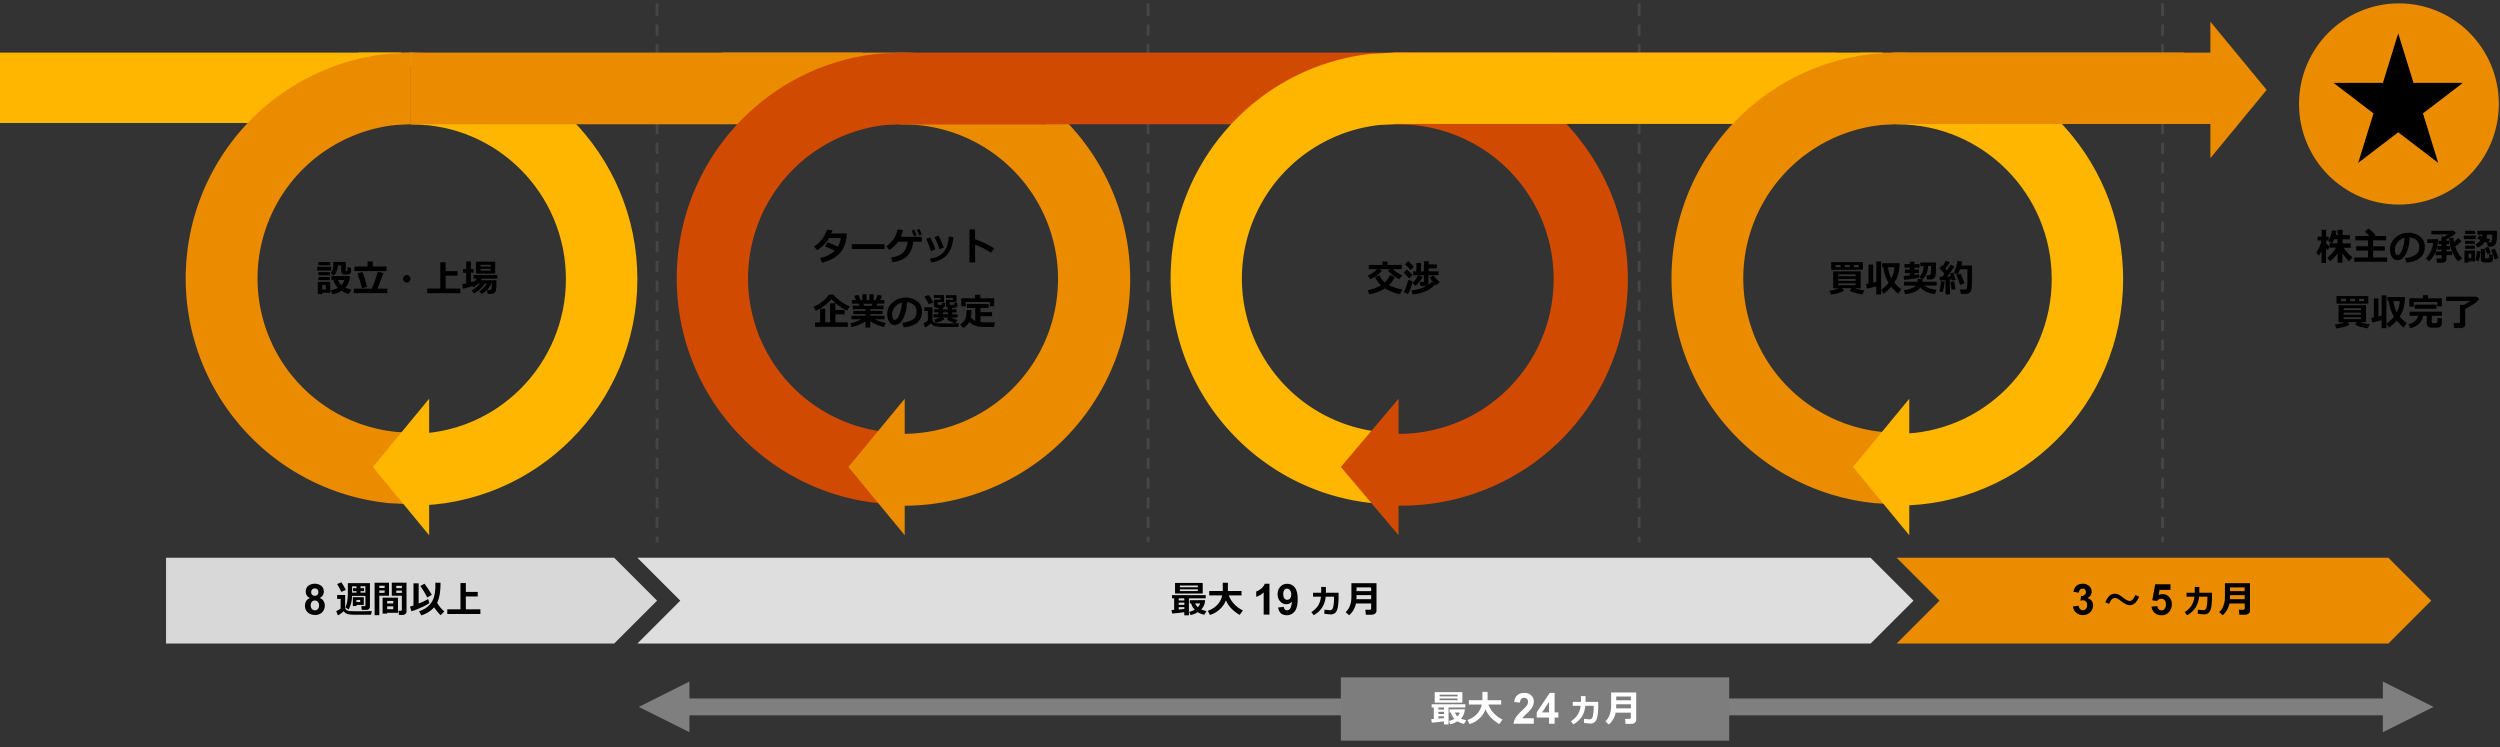 <svg id="下地" xmlns="http://www.w3.org/2000/svg" viewBox="0 0 1340 400.62"><rect x="0" y="0" width="1340" height="400.62" fill="#333333" stroke="none"/><defs><style>.cls-1,.cls-5{fill:#ffb600;}.cls-2{fill:#dedede;}.cls-10,.cls-2,.cls-3,.cls-5,.cls-6,.cls-7,.cls-8{fill-rule:evenodd;}.cls-3{fill:#d8d8d8;}.cls-4{fill:#464646;}.cls-6,.cls-9{fill:#eb8c00;}.cls-7{fill:#d04a02;}.cls-8{fill:#ea4c40;}.cls-11{fill:none;stroke:#000;stroke-linecap:square;stroke-miterlimit:8;stroke-width:0.75px;}.cls-12{fill:#7f7f7f;}.cls-13{fill:#7d7d7d;}.cls-14{fill:#fff;}</style></defs><rect class="cls-1" x="192.12" y="28.21" width="29.11" height="7.36"/><polygon class="cls-2" points="341.63 298.95 1002.63 298.95 1025.64 321.95 1002.63 344.95 341.63 344.95 364.63 321.95 341.63 298.95"/><polygon class="cls-3" points="88.99 298.95 329.18 298.95 352.19 321.95 329.18 344.95 88.99 344.95 88.99 298.95"/><path class="cls-4" d="M352.94,287.63v3h-1.51v-3Zm0-10.55v6h-1.51v-6Zm0-10.56v6h-1.51v-6Zm0-10.56v6h-1.51v-6Zm0-10.56v6h-1.51v-6Zm0-10.56v6h-1.51v-6Zm0-10.55v6h-1.51v-6Zm0-10.56v6h-1.51v-6Zm0-10.56v6h-1.51v-6Zm0-10.56v6h-1.51v-6Zm0-10.56v6h-1.51v-6Zm0-10.55v6h-1.51v-6Zm0-10.56v6h-1.51v-6Zm0-10.56v6h-1.51v-6Zm0-10.56v6h-1.51v-6Zm0-10.56v6h-1.51v-6Zm0-10.55v6h-1.51v-6Zm0-10.56v6h-1.51v-6Zm0-10.56v6h-1.51v-6Zm0-10.56v6h-1.51V87Zm0-10.56v6h-1.51v-6Zm0-10.55v6h-1.51v-6Zm0-10.56v6h-1.51v-6Zm0-10.56v6h-1.51v-6Zm0-10.56v6h-1.51v-6Zm0-10.56v6h-1.51v-6Zm0-10.55v6h-1.51v-6Zm0-11.32V8.6h-1.51V1.81Z"/><path class="cls-4" d="M879.33,287.63v3h-1.51v-3Zm0-10.55v6h-1.51v-6Zm0-10.56v6h-1.51v-6Zm0-10.56v6h-1.51v-6Zm0-10.56v6h-1.51v-6Zm0-10.56v6h-1.51v-6Zm0-10.55v6h-1.51v-6Zm0-10.56v6h-1.51v-6Zm0-10.56v6h-1.51v-6Zm0-10.56v6h-1.51v-6Zm0-10.56v6h-1.51v-6Zm0-10.55v6h-1.51v-6Zm0-10.56v6h-1.51v-6Zm0-10.56v6h-1.51v-6Zm0-10.56v6h-1.51v-6Zm0-10.56v6h-1.51v-6Zm0-10.55v6h-1.51v-6Zm0-10.56v6h-1.51v-6Zm0-10.56v6h-1.51v-6Zm0-10.56v6h-1.51V87Zm0-10.56v6h-1.51v-6Zm0-10.55v6h-1.51v-6Zm0-10.56v6h-1.51v-6Zm0-10.56v6h-1.51v-6Zm0-10.56v6h-1.51v-6Zm0-10.56v6h-1.51v-6Zm0-10.55v6h-1.51v-6Zm0-11.32V8.6h-1.51V1.81Z"/><path class="cls-4" d="M616.14,287.63v3h-1.51v-3Zm0-10.55v6h-1.51v-6Zm0-10.56v6h-1.51v-6Zm0-10.56v6h-1.51v-6Zm0-10.56v6h-1.51v-6Zm0-10.56v6h-1.51v-6Zm0-10.55v6h-1.51v-6Zm0-10.56v6h-1.51v-6Zm0-10.56v6h-1.51v-6Zm0-10.56v6h-1.51v-6Zm0-10.56v6h-1.51v-6Zm0-10.55v6h-1.51v-6Zm0-10.56v6h-1.51v-6Zm0-10.56v6h-1.51v-6Zm0-10.56v6h-1.51v-6Zm0-10.56v6h-1.51v-6Zm0-10.55v6h-1.51v-6Zm0-10.56v6h-1.51v-6Zm0-10.56v6h-1.51v-6Zm0-10.56v6h-1.51V87Zm0-10.56v6h-1.51v-6Zm0-10.55v6h-1.51v-6Zm0-10.56v6h-1.51v-6Zm0-10.56v6h-1.51v-6Zm0-10.56v6h-1.51v-6Zm0-10.56v6h-1.51v-6Zm0-10.55v6h-1.51v-6Zm0-11.32V8.6h-1.51V1.81Z"/><path class="cls-4" d="M1159.87,287.63v3h-1.5v-3Zm0-10.55v6h-1.5v-6Zm0-10.56v6h-1.5v-6Zm0-10.56v6h-1.5v-6Zm0-10.56v6h-1.5v-6Zm0-10.56v6h-1.5v-6Zm0-10.55v6h-1.5v-6Zm0-10.56v6h-1.5v-6Zm0-10.56v6h-1.5v-6Zm0-10.56v6h-1.5v-6Zm0-10.56v6h-1.5v-6Zm0-10.55v6h-1.5v-6Zm0-10.56v6h-1.5v-6Zm0-10.56v6h-1.5v-6Zm0-10.56v6h-1.5v-6Zm0-10.56v6h-1.5v-6Zm0-10.55v6h-1.5v-6Zm0-10.56v6h-1.5v-6Zm0-10.56v6h-1.5v-6Zm0-10.56v6h-1.5V87Zm0-10.56v6h-1.5v-6Zm0-10.55v6h-1.5v-6Zm0-10.56v6h-1.5v-6Zm0-10.56v6h-1.5v-6Zm0-10.56v6h-1.5v-6Zm0-10.56v6h-1.5v-6Zm0-10.55v6h-1.5v-6Zm0-11.32V8.6h-1.5V1.81Z"/><path class="cls-5" d="M214.93,65.92H165.55l2.57-4.56C179.22,43.44,194,31.5,210.53,28.79l4.4-.36Zm-49.38,0H0V28.21H214.93v.22l-4.4.36C194,31.5,179.22,43.44,168.12,61.36Z"/><path class="cls-5" d="M220.81,271l-.6,0V232.52l.6,0c45.58,0,82.52-37.12,82.52-82.92S266.39,66.7,220.81,66.7l-.6,0V28.24l.6,0c66.73,0,120.82,54.36,120.82,121.42S287.54,271,220.81,271Z"/><path class="cls-6" d="M220.21,270.29l-11.8-.6a121.06,121.06,0,0,1,0-240.89l11.8-.59V66.59l-7.86.39a82.69,82.69,0,0,0,0,164.53l7.86.4Z"/><polygon class="cls-6" points="461.6 66.61 273.71 66.61 274.4 66.61 220.21 66.61 220.21 28.54 220.21 28.21 462.29 28.21 461.6 66.61"/><path class="cls-6" d="M483.26,271l-.61,0V232.52l.61,0a82.93,82.93,0,1,0,0-165.85l-.61,0V28.24l.61,0a121.42,121.42,0,1,1,0,242.83Z"/><polygon class="cls-7" points="831.88 66.61 560.29 66.61 560.98 66.75 482.65 66.75 482.65 28.54 482.65 28.21 832.58 28.21 831.88 66.61"/><path class="cls-8" d="M984.16,65.92H929.58l2.84-4.56c12.27-17.92,28.64-29.86,46.87-32.57l4.87-.36Zm-54.58,0h-183V28.21H984.16v.22l-4.87.36c-18.23,2.71-34.6,14.65-46.87,32.57Z"/><path class="cls-7" d="M748,271l-.6,0V232.52l.6,0A82.93,82.93,0,1,0,748,66.7l-.6,0V28.24l.6,0A121.42,121.42,0,1,1,748,271Z"/><polygon class="cls-6" points="1190.04 66.47 1040.19 66.47 1040.19 65.92 996.98 65.92 996.98 28.54 996.98 28.21 1190.04 28.21 1190.04 66.47"/><path class="cls-5" d="M747.11,28.21h0l-11.47.58C674.87,35,627.45,86.56,627.45,149.25s47.42,114.24,108.19,120.44l11.72.6V231.91l-7.82-.4a82.74,82.74,0,0,1,0-164.53l7.82-.39v-.17H949.1l.31-.5h-.31l3.12-4.56-2.81,4.56H1009V28.21ZM972.28,41.54c1.2-.85,2.4-1.66,3.63-2.43C974.68,39.88,973.48,40.69,972.28,41.54ZM977.76,38a69.23,69.23,0,0,1,23.83-8.87A69.23,69.23,0,0,0,977.76,38Z"/><path class="cls-5" d="M1017.19,271l-.6,0V232.52l.6,0c45.57,0,82.52-37.12,82.52-82.92s-37-82.93-82.52-82.93l-.6,0V28.24l.6,0c66.72,0,120.81,54.36,120.81,121.42S1083.91,271,1017.19,271Z"/><path class="cls-6" d="M1016.59,270.29l-11.8-.6a121.06,121.06,0,0,1,0-240.89l11.8-.59V66.59l-7.87.39a82.69,82.69,0,0,0,0,164.53l7.87.4Z"/><polygon class="cls-6" points="1170.43 66.47 1049.27 66.47 1049.06 66.47 1014.11 66.47 1014.32 28.54 1014.32 28.21 1170.43 28.21 1170.43 66.47"/><polygon class="cls-6" points="1184.76 11.62 1214.93 48.19 1184.76 84.77 1184.76 11.62"/><polygon class="cls-5" points="230.01 286.88 199.85 250.3 230.01 213.73 230.01 286.88"/><polygon class="cls-7" points="749.62 286.88 718.7 250.3 749.62 213.73 749.62 286.88"/><polygon class="cls-5" points="1023.37 286.88 993.21 250.3 1023.37 213.73 1023.37 286.88"/><ellipse class="cls-9" cx="1285.82" cy="55.73" rx="53.54" ry="53.92"/><polygon class="cls-10" points="1251.88 44.8 1277.52 44.8 1285.44 19.16 1293.36 44.8 1319 44.8 1298.26 60.64 1306.18 86.28 1285.44 70.43 1264.7 86.28 1272.62 60.64 1251.88 44.8"/><polygon class="cls-11" points="1251.88 44.8 1277.52 44.8 1285.44 19.16 1293.36 44.8 1319 44.8 1298.26 60.64 1306.18 86.28 1285.44 70.43 1264.7 86.28 1272.62 60.64 1251.88 44.8"/><polygon class="cls-6" points="1016.59 298.95 1280.16 298.95 1303.16 321.95 1280.16 344.95 1016.59 344.95 1039.59 321.95 1016.59 298.95"/><path class="cls-12" d="M369.53,392.46l-27.15-13.57,27.15-13.58Zm907.68-27.15,27.15,13.58-27.15,13.57Zm4.53,18.1H365v-9.05h916.73Z"/><rect class="cls-13" x="718.7" y="363.05" width="208.14" height="33.94"/><path d="M177.48,145H170v-2h7.52ZM177,156.92h-4.25v.72h-2.39v-6.56H177Zm-.06-14.7h-6.3v-1.74H177Zm-.09,5.34h-6.19v-1.71h6.19Zm0,2.62h-6.19v-1.72h6.19Zm-2.22,5v-2.38h-1.88v2.38Zm13.5-11.74v2.14a1.44,1.44,0,0,1-.3.9,1.55,1.55,0,0,1-.71.52,4.84,4.84,0,0,1-1.47.15c-.48,0-.94,0-1.39-.06a1.56,1.56,0,0,1-1-.47,1.28,1.28,0,0,1-.38-.94v-3.4H181v.46a7,7,0,0,1-.6,2.78,5.58,5.58,0,0,1-1.65,2.18l-1.57-1.32a5.19,5.19,0,0,0,1.45-4v-2h6.68V145c0,.21.08.31.24.31h.32a.36.36,0,0,0,.22-.07.23.23,0,0,0,.1-.16c0-.07,0-.29.05-.65s0-.77,0-1.2Zm-.6,4.49a9,9,0,0,1-2.41,6.22,23.89,23.89,0,0,0,3.19,1.16L187,157.62a15,15,0,0,1-4-1.78,13.23,13.23,0,0,1-4.79,1.88l-.9-2.08a15,15,0,0,0,3.84-1.34,9,9,0,0,1-2.45-4.24h-1V148ZM183,152.87a6.59,6.59,0,0,0,1.6-2.81h-3.46A6.54,6.54,0,0,0,183,152.87Z"/><path d="M207.61,157.11h-18v-2.37h9.65a54,54,0,0,0,3.18-9.08l3.06.64a78,78,0,0,1-3.29,8.44h5.43Zm-.43-11.83H190v-2.41h7.05v-2.73h2.82v2.73h7.3Zm-10.41,8.45-2.78.78a53.73,53.73,0,0,0-2.43-7.9l2.64-.84A56.87,56.87,0,0,1,196.77,153.73Z"/><path d="M220,149.44a2,2,0,0,1-.57,1.41,1.93,1.93,0,0,1-2.78,0,2,2,0,0,1,0-2.83,1.93,1.93,0,0,1,2.78,0A2,2,0,0,1,220,149.44Z"/><path d="M246.69,157.14H229v-2.5H236V140.56h2.88v4.76h6.37v2.44h-6.37v6.88h7.8Z"/><path d="M253.11,153.25q-1.65.63-4.89,1.53l-.47-2.42c.67-.13,1.37-.29,2.12-.47v-5.72h-1.69v-2h1.69v-4h2.53v4h1.4v2h-1.4v5c.55-.16,1-.32,1.44-.45l0,.63a14.71,14.71,0,0,0,1.81-2h-1.81v-1.91h12.75v1.91h-8.31c-.2.33-.38.62-.55.86h8.32c0,1.61,0,2.73,0,3.34a11,11,0,0,1-.27,2,2.46,2.46,0,0,1-.9,1.55,2.85,2.85,0,0,1-1.7.47h-1.84l-.29-2.08h1.31a1.31,1.31,0,0,0,.71-.2c.2-.13.35-.51.44-1.13a15.15,15.15,0,0,0,.14-2.16h-.25a13.44,13.44,0,0,1-5.14,5.63l-1.4-1.34A15.57,15.57,0,0,0,261,152h-1.13a14.31,14.31,0,0,1-2.6,3,15.23,15.23,0,0,1-3.13,2.28l-1.25-1.49A16.72,16.72,0,0,0,257.3,152h-1a14.19,14.19,0,0,1-2.46,2Zm12.32-6.6H255.08V140.3h10.35ZM263,142.83v-.91h-5.47v.91Zm0,2.23v-.93h-5.47v.93Z"/><path d="M166.16,320.54a3.64,3.64,0,0,1-1.74-1.42,3.83,3.83,0,0,1-.54-2,4,4,0,0,1,1.25-3.05,5.94,5.94,0,0,1,7.16,0,4,4,0,0,1,1.27,3.05,3.6,3.6,0,0,1-.58,2,3.76,3.76,0,0,1-1.64,1.37,4.16,4.16,0,0,1,2.74,4,5,5,0,0,1-1.43,3.71,5.11,5.11,0,0,1-3.79,1.42,5.6,5.6,0,0,1-3.66-1.18,4.6,4.6,0,0,1-1.73-3.81,4.77,4.77,0,0,1,.65-2.46A4.18,4.18,0,0,1,166.16,320.54Zm.36,3.87a2.94,2.94,0,0,0,.65,2,2.12,2.12,0,0,0,1.64.72,2,2,0,0,0,1.58-.7,2.93,2.93,0,0,0,.63-2,2.67,2.67,0,0,0-.64-1.86,2.1,2.1,0,0,0-1.62-.7,1.93,1.93,0,0,0-1.69.79A3,3,0,0,0,166.52,324.41Zm.28-7.05a2,2,0,0,0,.53,1.47,1.86,1.86,0,0,0,1.39.53,1.94,1.94,0,0,0,1.41-.53,2,2,0,0,0,.52-1.48,1.93,1.93,0,0,0-.52-1.42,1.83,1.83,0,0,0-1.38-.53,1.93,1.93,0,0,0-1.42.53A2,2,0,0,0,166.8,317.36Z"/><path d="M199.31,327.49l-.43,2-6.73,0c-2.08,0-3.36,0-3.83-.06a15.49,15.49,0,0,1-1.92-.28,4.29,4.29,0,0,1-2.22-1.54,12.61,12.61,0,0,1-3.07,2.25l-.88-2.33a7.54,7.54,0,0,0,2.34-1.41v-5.12H180.7v-2.08H185v6.61a1.79,1.79,0,0,0,.19.81,1.75,1.75,0,0,0,.56.63,3.32,3.32,0,0,0,.87.41,5,5,0,0,0,.93.19c.3,0,1.17,0,2.6.06s2.7,0,3.78,0C196.4,327.59,198.18,327.56,199.31,327.49Zm-13.95-11.26-2.47,1a31.32,31.32,0,0,0-2.19-4.18l2.25-.95A35.81,35.81,0,0,1,185.36,316.23Zm12.92,8.8a1.86,1.86,0,0,1-.49,1.36,1.72,1.72,0,0,1-1.3.51h-2.57l-.27-2h1.73c.33,0,.49-.17.49-.52v-5H188.7a15.52,15.52,0,0,1-1.83,7.31l-1.74-1.18a11.44,11.44,0,0,0,1-3.32,34,34,0,0,0,.32-5.17v-4.45h11.84Zm-7.22-10.77h-2.33v3.42h2.33v-.82h-1.83v-1.6h1.83Zm0,10v.59h-1.94v-4.74H195v4.15Zm0-1.59h2v-1.1h-2Zm4.79-5v-3.42h-2.62v1h1.91v1.6h-1.91v.82Z"/><path d="M208.51,319.3h-5.2v10.44h-2.52v-17.4h7.72Zm-2.35-4.12v-1.24h-2.85v1.24Zm0,2.58V316.5h-2.85v1.26Zm1.36,10.7v.44h-2.45v-8.55h8.24v8.11Zm3.28-5v-1.34h-3.28v1.34Zm-3.28,3.09h3.28V325h-3.28Zm10.38,1.28a1.57,1.57,0,0,1-.63,1.27,2.27,2.27,0,0,1-1.51.52h-1.92l-.26-2.23h1.2a.63.63,0,0,0,.42-.16.5.5,0,0,0,.19-.4V319.3H210v-7h7.88Zm-5.5-12.6h3v-1.24h-3Zm3,1.32h-3v1.26h3Z"/><path d="M230.15,323.25A23.31,23.31,0,0,1,226,325.5a43.83,43.83,0,0,1-5.45,2.16l-.8-2.52c.49-.13,1.11-.34,1.88-.6V312.66h2.77V323.5a40.53,40.53,0,0,0,5.09-2.4Zm8,4.51-2,2a30.4,30.4,0,0,1-3.47-4.24,15.09,15.09,0,0,1-6.88,4.3l-1.14-2.22a13.82,13.82,0,0,0,4.93-2.74,10.45,10.45,0,0,0,2.85-4.31,21.17,21.17,0,0,0,.92-6.9v-1.29h2.75v.32q0,6.87-1.82,10.43A19,19,0,0,0,238.14,327.76Zm-6.7-8.95L229,320.26a41.73,41.73,0,0,0-3.72-6.15l2.25-1.24A65,65,0,0,1,231.44,318.81Z"/><path d="M257.49,329.09H239.75v-2.5h7.06V312.51h2.88v4.75h6.36v2.44h-6.36v6.89h7.8Z"/><path d="M634.76,328.13c-2.44.34-4.59.58-6.47.73l-.35-1.88,1.41-.11V320.7h-1.16V319h18.07v1.7h-9v9.12h-2.45Zm9.9-10H629.82v-5.67h14.84ZM631.8,320.7v1.14h3V320.7Zm0,2.32v1.19h3V323Zm0,3.67,3-.27v-1h-3Zm.62-11.91h9.63v-.95h-9.63Zm9.63,1.09h-9.63v.93h9.63Zm3.86,5.8a7.14,7.14,0,0,1-2.07,5,15.41,15.41,0,0,0,2.82.85l-1.16,2a10,10,0,0,1-3.48-1.41,11.63,11.63,0,0,1-3.89,1.58l-.73-1.76a9.83,9.83,0,0,0,3-1.17,7,7,0,0,1-1.93-3.33h-.75v-1.72ZM642,325.42a4.23,4.23,0,0,0,1.29-2h-2.64A4.9,4.9,0,0,0,642,325.42Z"/><path d="M657.11,321.75a13.38,13.38,0,0,1-8.59,7.86l-1.14-2.21a12.14,12.14,0,0,0,5.13-3.26,10.3,10.3,0,0,0,2.57-5h-6.93v-2.35h7.24v-4.46h2.77v4.46h7.29v2.35h-6.81a13.27,13.27,0,0,0,2.9,4.65,15.65,15.65,0,0,0,4.66,3.42l-1.74,2.35a20.13,20.13,0,0,1-4.58-3.53A14.9,14.9,0,0,1,657.11,321.75Z"/><path d="M680.42,329.42h-3.09V317.53a10.68,10.68,0,0,1-4,2.39v-2.86a8.79,8.79,0,0,0,2.63-1.54,5.78,5.78,0,0,0,1.95-2.63h2.51Z"/><path d="M685.11,325.61l3-.33a2.2,2.2,0,0,0,.57,1.38,1.69,1.69,0,0,0,1.22.45,2,2,0,0,0,1.63-.9,7.69,7.69,0,0,0,.86-3.73,3.67,3.67,0,0,1-2.92,1.38,4.32,4.32,0,0,1-3.28-1.5,5.53,5.53,0,0,1-1.38-3.9,5.6,5.6,0,0,1,1.46-4,4.9,4.9,0,0,1,3.71-1.53,5,5,0,0,1,4,1.94q1.57,1.94,1.57,6.37c0,3-.54,5.18-1.64,6.51a5.23,5.23,0,0,1-4.27,2,4.49,4.49,0,0,1-3.06-1A5,5,0,0,1,685.11,325.61Zm7-6.89a3.64,3.64,0,0,0-.69-2.37,2,2,0,0,0-1.59-.84,1.77,1.77,0,0,0-1.43.69,3.55,3.55,0,0,0-.56,2.26,3.66,3.66,0,0,0,.61,2.34,1.95,1.95,0,0,0,3,0A3.22,3.22,0,0,0,692.11,318.72Z"/><path d="M710.69,314.61c0,1.3,0,2.33,0,3.09h6.78v1.89a35.74,35.74,0,0,1-.24,4.78,12.82,12.82,0,0,1-.59,2.64,3.78,3.78,0,0,1-1.18,1.64,3.73,3.73,0,0,1-2.38.66,26.28,26.28,0,0,1-3.25-.37l.09-2.19a28.82,28.82,0,0,0,2.92.32c1,0,1.57-.67,1.82-2a23.77,23.77,0,0,0,.38-4.5v-.75h-4.49a13,13,0,0,1-2,6,12.6,12.6,0,0,1-4.43,3.93l-1.23-1.66a12.29,12.29,0,0,0,3.44-3.22A10.49,10.49,0,0,0,708,319.8h-4.22v-2.1h4.38q0-.81,0-1.77v-1.32Z"/><path d="M737.8,327.36a1.81,1.81,0,0,1-.79,1.54,2.88,2.88,0,0,1-1.76.58h-3.16l-.27-2.68h2.5a.59.59,0,0,0,.4-.19.5.5,0,0,0,.22-.36v-2.79H726.8a12,12,0,0,1-1.37,3.56,9.63,9.63,0,0,1-2.31,2.74l-1.83-1.66a8.53,8.53,0,0,0,2-2.78,12.9,12.9,0,0,0,.85-2.74,19,19,0,0,0,.22-3.18v-6.8H737.8Zm-2.86-6.19V319H727.1q0,1.17-.06,2.19Zm0-4.33v-2H727.1v2Z"/><path d="M1111.15,325.05l3-.37a2.88,2.88,0,0,0,.77,1.79,2.08,2.08,0,0,0,1.52.61,2,2,0,0,0,1.61-.74,2.89,2.89,0,0,0,.65-2,2.68,2.68,0,0,0-.62-1.88,2,2,0,0,0-1.53-.7,5.19,5.19,0,0,0-1.42.24l.34-2.57a2.68,2.68,0,0,0,1.91-.56,2,2,0,0,0,.66-1.57,1.82,1.82,0,0,0-.48-1.32,1.71,1.71,0,0,0-1.29-.49,1.8,1.8,0,0,0-1.35.56,2.67,2.67,0,0,0-.68,1.64l-2.85-.5a6.4,6.4,0,0,1,.89-2.38,4,4,0,0,1,1.68-1.41,5.49,5.49,0,0,1,2.4-.51,4.72,4.72,0,0,1,3.65,1.48,3.79,3.79,0,0,1-1.18,6.2,3.74,3.74,0,0,1,2.21,1.36,4,4,0,0,1,.83,2.55,5,5,0,0,1-1.55,3.69,5.71,5.71,0,0,1-7.49.25A5.08,5.08,0,0,1,1111.15,325.05Z"/><path d="M1146.57,319.78a11,11,0,0,1-1.67,2.9,4.34,4.34,0,0,1-3.29,1.72q-1.89,0-4.91-2.34a15.89,15.89,0,0,0-1.49-1.07,3.58,3.58,0,0,0-1.73-.49,2.55,2.55,0,0,0-1.87,1.16,6.81,6.81,0,0,0-1.13,2l-2-.82a11,11,0,0,1,1.63-2.88,4.39,4.39,0,0,1,3.37-1.72,5.18,5.18,0,0,1,2.53.7,25.49,25.49,0,0,1,2.2,1.54,6.63,6.63,0,0,0,3.4,1.66q1.14,0,2.25-1.86a14.18,14.18,0,0,0,.71-1.34Z"/><path d="M1153.23,325.19l3.09-.33a2.68,2.68,0,0,0,.78,1.69,2.06,2.06,0,0,0,1.49.62,2,2,0,0,0,1.64-.8,3.68,3.68,0,0,0,.68-2.42,3.36,3.36,0,0,0-.67-2.27,2.18,2.18,0,0,0-1.73-.76,3.12,3.12,0,0,0-2.39,1.2l-2.51-.37,1.58-8.57h8.18v3h-5.83l-.49,2.79a4.7,4.7,0,0,1,5.61,1,5.59,5.59,0,0,1,1.43,4,6,6,0,0,1-1.16,3.62,5.08,5.08,0,0,1-4.37,2.18,5.37,5.37,0,0,1-3.64-1.22A5.13,5.13,0,0,1,1153.23,325.19Z"/><path d="M1178.84,314.61c0,1.3,0,2.33,0,3.09h6.78v1.89a35.74,35.74,0,0,1-.24,4.78,13.51,13.51,0,0,1-.59,2.64,3.78,3.78,0,0,1-1.18,1.64,3.73,3.73,0,0,1-2.38.66,26.28,26.28,0,0,1-3.25-.37l.09-2.19a28.82,28.82,0,0,0,2.92.32c1,0,1.56-.67,1.82-2a24.62,24.62,0,0,0,.38-4.5v-.75h-4.49a13,13,0,0,1-2,6,12.6,12.6,0,0,1-4.43,3.93L1171,328.1a12.29,12.29,0,0,0,3.44-3.22,10.49,10.49,0,0,0,1.75-5.08H1172v-2.1h4.39q0-.81,0-1.77v-1.32Z"/><path d="M1206,327.36a1.81,1.81,0,0,1-.79,1.54,2.88,2.88,0,0,1-1.76.58h-3.15l-.28-2.68h2.5a.59.59,0,0,0,.4-.19.5.5,0,0,0,.22-.36v-2.79H1195a12,12,0,0,1-1.37,3.56,9.63,9.63,0,0,1-2.31,2.74l-1.83-1.66a8.24,8.24,0,0,0,2-2.78,12.9,12.9,0,0,0,.85-2.74,19,19,0,0,0,.22-3.18v-6.8H1206Zm-2.86-6.19V319h-7.84q0,1.17-.06,2.19Zm0-4.33v-2h-7.84v2Z"/><path d="M1244.36,134.56a17.74,17.74,0,0,1-1.43,2.43l-1.43-1.47a17.77,17.77,0,0,0,1.74-3.24,16.15,16.15,0,0,0,1.09-3.4h-2.14v-2h2.17v-3.69h2.43v3.69h1.34v2h-1.34v1.46a13.21,13.21,0,0,0,1.85,1.75l-.89,2a7.47,7.47,0,0,1-1-.94v7.79h-2.43Zm8.6,1.38a17.92,17.92,0,0,1-4.11,4l-1.43-1.76a20.25,20.25,0,0,0,2.71-2.63,18,18,0,0,0,2-2.82h-3.47v-2.33h4.21v-2.16h-1.76a8,8,0,0,1-1.19,2.08l-2-1a13.22,13.22,0,0,0,1.23-2.75,14.51,14.51,0,0,0,.72-3.07l2.45.22A19.1,19.1,0,0,1,1252,126h1v-2.84h2.63V126h3.94v2.29h-3.94v2.16H1260v2.33h-3.71a19.44,19.44,0,0,0,1.57,2.21,25.59,25.59,0,0,0,3,2.92l-1.69,2.14a20.88,20.88,0,0,1-3.62-4.27v5.05H1253Z"/><path d="M1279.52,140.31H1261.9V138h7.33v-3.69h-6.34V132h6.34v-3.14h-6.76V126.5h7.6c-.41-.41-1.26-1.19-2.54-2.33l2-1.64c1.32,1.07,2.6,2.21,3.82,3.41l-.75.56H1279v2.31h-7V132h6.23v2.31h-6.23V138h7.45Z"/><path d="M1289.83,140.72l-.7-2.44a12.35,12.35,0,0,0,5.71-1.79,4.62,4.62,0,0,0,1.91-4.05,4.89,4.89,0,0,0-1.37-3.62,6.1,6.1,0,0,0-3.82-1.6,20.53,20.53,0,0,1-2,8.87q-1.8,3.39-4.54,3.39a3.31,3.31,0,0,1-2.88-1.71,7.16,7.16,0,0,1-1.1-3.93v-.24a8.12,8.12,0,0,1,2.67-6,9.9,9.9,0,0,1,6.72-2.8h.39a9.81,9.81,0,0,1,6.37,2,6.62,6.62,0,0,1,2.49,5.45,7.35,7.35,0,0,1-2.51,5.92C1295.49,139.63,1293,140.47,1289.83,140.72Zm-1-13.21a6.71,6.71,0,0,0-3.66,2.3,6,6,0,0,0-1.51,3.95,5.7,5.7,0,0,0,.37,2.05c.25.62.6.94,1,.94.9,0,1.71-.9,2.45-2.68A20.27,20.27,0,0,0,1288.87,127.51Z"/><path d="M1306.82,128.21a15.33,15.33,0,0,1-.21,2.86c-.14.7-.31,1.41-.52,2.12a18.51,18.51,0,0,1-.86,2.29,14.19,14.19,0,0,1-1.38,2.43,13.44,13.44,0,0,1-1.87,2.16l-1.67-1.53a13.76,13.76,0,0,0,3.83-8.3H1301v-2Zm7.46,8.57h-3v2.14a1.68,1.68,0,0,1-.64,1.39,2.52,2.52,0,0,1-1.61.54h-2.82l-.32-2.27h2.22c.39,0,.59-.16.59-.48v-1.32h-3.16v-2h3.16v-1h-2.22V131.9h2.22v-1h-1.63v-1.84h1.63v-2.25h1.51a10.1,10.1,0,0,0,1.91-1.16l-8.91,0v-1.93h12l1.18,1.28a24.27,24.27,0,0,1-5.12,3.32v.72h1.4v1.84h-1.4v1h2v1.87h-2v1h3Zm5.39,1.72-2.17,1.62a17.74,17.74,0,0,1-2.47-3.79,20.59,20.59,0,0,1-1.58-4.16,29.58,29.58,0,0,1-.67-4.49l2.25-.23c.11.94.22,1.69.32,2.25a20.9,20.9,0,0,0,2.2-2.13l1.91,1.64a24.78,24.78,0,0,1-3.49,2.86A18.79,18.79,0,0,0,1319.67,138.5Z"/><path d="M1327,128.18h-6.4v-1.91h6.4Zm-.39,11.89H1323v.72h-2.06v-6.53h5.63Zm0-14.66h-5.33v-1.7h5.33Zm-.11,5.34h-5.2v-1.66h5.2Zm0,2.62h-5.2v-1.68h5.2Zm-1.89,5V136h-1.46v2.35Zm4.85-3.65a20.52,20.52,0,0,1-.9,5.27l-1.8-.55a23.39,23.39,0,0,0,.86-4.93Zm2.38-5.15a8.06,8.06,0,0,1-3.83,3.15l-1.21-1.81a6.58,6.58,0,0,0,2.8-2.28c-.88-.36-1.49-.59-1.81-.68l1.07-1.74a15,15,0,0,1,1.57.52,8.13,8.13,0,0,0,.14-.94h-2.75v-2.1h10.54c0,.9,0,1.89,0,3a13.28,13.28,0,0,1-.32,2.91,3.47,3.47,0,0,1-1,1.91,2.76,2.76,0,0,1-1.86.63h-1.78l-.3-2Zm4.35,9.18a2,2,0,0,1-.31,1.14,1.64,1.64,0,0,1-.88.62,7,7,0,0,1-1.78.17,9.92,9.92,0,0,1-2.49-.18,1.38,1.38,0,0,1-.75-.61,2.09,2.09,0,0,1-.26-1.12v-5.29h2.29v4.6c0,.19.06.32.18.37a2.39,2.39,0,0,0,.86.09,3.26,3.26,0,0,0,.8-.07c.19,0,.3-.27.33-.67s0-.93,0-1.57l2,.29Zm-1.1-3.15-1.9.71q-.39-1.15-1.32-3.36l1.81-.61A21.38,21.38,0,0,1,1335,135.58Zm-2.08-9.81a9.2,9.2,0,0,1-.33,1.8,21.09,21.09,0,0,1,2,.84l-.94,1.5h.7a1.11,1.11,0,0,0,1.16-.87,13,13,0,0,0,.26-3.27Zm6.21,12.58-2.17.7a26.93,26.93,0,0,0-.81-2.6c-.41-1.17-.74-2-1-2.47l2-.67a17.84,17.84,0,0,1,1,2.44C1338.69,136.88,1339,137.74,1339.14,138.35Z"/><path d="M1259.41,174a13,13,0,0,1-3.14,1.23,29.45,29.45,0,0,1-4,.81l-.76-2.08a23.66,23.66,0,0,0,5.13-1.24h-3.19V163.6h14.77v9.08h-3.35a30.52,30.52,0,0,0,5.34,1.11L1269.1,176c-3.36-.58-5.61-1.24-6.75-2l1-1.34h-5.11Zm10-11.22h-17v-4.07h17Zm-11.93-1.38v-1.24h-2.73v1.24Zm8,4.83v-1h-9.29v1Zm-9.29,2.46h9.29V167.6h-9.29Zm9.29,1.38h-9.29v1h9.29Zm-5.76-9.91v1.24h2.62v-1.24Zm7.4,1.24v-1.24h-2.58v1.24Z"/><path d="M1276.54,171.6c-1.62.49-3.3.91-5,1.25l-.49-2.46c.43-.07.87-.14,1.33-.23V159.93h2.47v9.7l1.7-.43V158.29h2.57v17.63h-2.57Zm12.53-12.37a23.73,23.73,0,0,1-.69,5.65,16.75,16.75,0,0,1-2.12,4.78,21.56,21.56,0,0,0,3.79,3.57l-1.76,2.33a31,31,0,0,1-3.65-3.76,23.64,23.64,0,0,1-4.1,3.74l-1.38-2a18.24,18.24,0,0,0,4-3.86,19.19,19.19,0,0,1-2.73-8.32h-.75l0-2.15Zm-4.45,8.15a13.29,13.29,0,0,0,1.67-6h-3.41a25.44,25.44,0,0,0,.48,2.67,16.6,16.6,0,0,0,.54,1.69A12.55,12.55,0,0,0,1284.62,167.38Z"/><path d="M1298.76,169.28q-.83,5.21-6.87,6.64l-.94-2.15a8.44,8.44,0,0,0,3.64-1.81,5.24,5.24,0,0,0,1.48-2.68h-4.55v-2.21h17.38v2.21h-5.45v3.44a.49.49,0,0,0,.13.33.64.64,0,0,0,.43.17c.2,0,.5,0,.88,0a2.8,2.8,0,0,0,1.13-.15.87.87,0,0,0,.38-.68,14.15,14.15,0,0,0,.1-2l2.32.36v2.67a2.06,2.06,0,0,1-.31,1.13,2.12,2.12,0,0,1-.84.76,3.14,3.14,0,0,1-1.32.29l-1.57.06a17.89,17.89,0,0,1-2.16-.11,2.08,2.08,0,0,1-1.35-.69,2.18,2.18,0,0,1-.52-1.51v-4.07Zm10.08-5.09h-2.41v-2.31h-12.6v2.5h-2.41v-4.51h7.33v-1.66h2.7v1.66h7.39Zm-2.88,1.3h-11.74v-2.2H1306Z"/><path d="M1321.37,173.84a1.75,1.75,0,0,1-.7,1.45,2.61,2.61,0,0,1-1.69.56h-3.52l-.32-2.67h2.77a.68.68,0,0,0,.43-.16.47.47,0,0,0,.21-.38v-9.23h2.13a29.41,29.41,0,0,0,3.35-2.1h-12.91V159h16.38l1.37,1.39a14.76,14.76,0,0,1-3.12,2.68,33.73,33.73,0,0,1-4.38,2.54Z"/><path class="cls-14" d="M773.93,386.63q-3.66.51-6.47.74l-.35-1.89,1.41-.11V379.2h-1.16v-1.7h18.07v1.7h-9v9.12h-2.45Zm9.89-10H769V371h14.83ZM771,379.2v1.14h3V379.2Zm0,2.33v1.18h3v-1.18Zm0,3.66,3-.27v-1h-3Zm.62-11.91h9.63v-.95h-9.63Zm9.63,1.09h-9.63v.93h9.63Zm3.86,5.8a7.14,7.14,0,0,1-2.07,5,14.42,14.42,0,0,0,2.82.85l-1.16,2a10,10,0,0,1-3.48-1.41,11.63,11.63,0,0,1-3.89,1.58l-.73-1.76a9.83,9.83,0,0,0,3-1.17,7,7,0,0,1-1.93-3.33h-.75v-1.72Zm-3.92,3.75a4.33,4.33,0,0,0,1.3-2h-2.65A5,5,0,0,0,781.16,383.92Z"/><path class="cls-14" d="M796.28,380.26a13.39,13.39,0,0,1-8.59,7.85l-1.14-2.21a12.14,12.14,0,0,0,5.13-3.26,10.3,10.3,0,0,0,2.57-5h-6.93v-2.34h7.24v-4.47h2.77v4.47h7.29v2.34h-6.81a13.18,13.18,0,0,0,2.9,4.65,15.86,15.86,0,0,0,4.66,3.43l-1.75,2.34a20.28,20.28,0,0,1-4.57-3.53A15,15,0,0,1,796.28,380.26Z"/><path class="cls-14" d="M822.12,385v2.93H811.28a7.84,7.84,0,0,1,1.05-3.15,20.81,20.81,0,0,1,3.48-3.94,22.65,22.65,0,0,0,2.57-2.7,3.56,3.56,0,0,0,.63-1.93,2.19,2.19,0,0,0-.55-1.62,2.33,2.33,0,0,0-3.08,0,3.13,3.13,0,0,0-.66,2l-3.08-.31a5.16,5.16,0,0,1,1.73-3.74,5.71,5.71,0,0,1,3.63-1.14,5.17,5.17,0,0,1,3.75,1.32,4.33,4.33,0,0,1,1.37,3.26,5.82,5.82,0,0,1-.39,2.12,9,9,0,0,1-1.24,2.11,20.67,20.67,0,0,1-2,2.1c-1,.91-1.59,1.52-1.85,1.82a5.12,5.12,0,0,0-.63.87Z"/><path class="cls-14" d="M830.27,387.92v-3.31h-6.6v-2.76l7-10.46h2.6v10.45h2v2.77h-2v3.31Zm0-6.08v-5.63l-3.71,5.63Z"/><path class="cls-14" d="M849.86,373.11c0,1.3,0,2.33,0,3.09h6.78v1.89a35.74,35.74,0,0,1-.24,4.78,14.29,14.29,0,0,1-.59,2.64,3.78,3.78,0,0,1-1.18,1.64,3.73,3.73,0,0,1-2.38.66,26.28,26.28,0,0,1-3.25-.37l.09-2.19a28.82,28.82,0,0,0,2.92.32c1,0,1.56-.67,1.82-2a24.62,24.62,0,0,0,.38-4.5v-.75h-4.49a13,13,0,0,1-2,6,12.6,12.6,0,0,1-4.43,3.93L842,386.6a12.29,12.29,0,0,0,3.44-3.22,10.59,10.59,0,0,0,1.75-5.08H843v-2.1h4.39c0-.54,0-1.13,0-1.76v-1.33Z"/><path class="cls-14" d="M877,385.86a1.84,1.84,0,0,1-.79,1.54,2.88,2.88,0,0,1-1.76.58h-3.16L871,385.3h2.5a.61.61,0,0,0,.4-.19.51.51,0,0,0,.22-.36V382H866a12,12,0,0,1-1.37,3.56,9.63,9.63,0,0,1-2.31,2.74l-1.83-1.66a8.6,8.6,0,0,0,2-2.77,13,13,0,0,0,.85-2.75,20.11,20.11,0,0,0,.22-3.18v-6.79H877Zm-2.86-6.19v-2.19h-7.84q0,1.17-.06,2.19Zm0-4.33v-2h-7.84v2Z"/><path d="M453.82,125.12a20.15,20.15,0,0,1-.25,3,18.05,18.05,0,0,1-1.27,4.24,13,13,0,0,1-2.41,3.6,14.45,14.45,0,0,1-3.89,2.89,22.62,22.62,0,0,1-5.43,1.93l-1-2.54a14.92,14.92,0,0,0,7.89-3.86,52.81,52.81,0,0,0-5.26-2.26l1.33-2.24a49.34,49.34,0,0,1,5.6,2.33,13.94,13.94,0,0,0,1.59-4.61H444.4a18.16,18.16,0,0,1-6.48,6.52l-1.56-2a16.5,16.5,0,0,0,6.9-9.06l2.93.38c-.26.8-.47,1.39-.61,1.74Z"/><path d="M474.12,133.45H456.54v-2.59h17.58Z"/><path d="M489.37,129.52a11.75,11.75,0,0,1-2.91,7.54q-2.58,2.73-8.08,3.5l-.67-2.52c3-.52,5.15-1.43,6.43-2.75a9.18,9.18,0,0,0,2.29-5.77h-5a15.41,15.41,0,0,1-4.78,4.44l-1.55-2a14.16,14.16,0,0,0,6-9l2.85.34a20.58,20.58,0,0,1-1.13,3.64H494.1v2.58Zm1.95-3.48-1.4.54c-.51-1.3-.95-2.3-1.31-3L490,123C490.49,124.09,491,125.09,491.32,126Zm2.82-.36-1.38.52c-.44-1.14-.88-2.14-1.31-3l1.31-.5C493.29,123.72,493.75,124.72,494.14,125.68Z"/><path d="M501.35,133.7l-2.42.78a33.47,33.47,0,0,0-2.54-6.42l2.18-.86c.37.71.73,1.44,1.08,2.2S500.56,131.58,501.35,133.7Zm9.66-6.6q-.52,6.14-3.43,9.48c-1.93,2.23-4.76,3.59-8.46,4.08l-.65-2q4.84-.7,7.25-3.51t2.84-8.27Zm-5.16,5.64-2.38.84a34.2,34.2,0,0,0-2.57-6.46l2.15-.86c.61,1.11,1,2,1.27,2.51S505.08,130.65,505.85,132.74Z"/><path d="M532.91,133.16l-1.81,2.32a35,35,0,0,0-8.45-4.36v9.52h-3V123h3v5.22A48.32,48.32,0,0,1,532.91,133.16Z"/><path d="M455.43,164.21l-1.4,2.23a20.23,20.23,0,0,1-4.39-2.49,23,23,0,0,1-4-3.61,18.71,18.71,0,0,1-3.87,3.59,21.16,21.16,0,0,1-4.56,2.61L436,164.46a18.68,18.68,0,0,0,4.67-2.75,13.84,13.84,0,0,0,3.65-3.76h2.45a18.9,18.9,0,0,0,3.43,3.23A22.45,22.45,0,0,0,455.43,164.21Zm-15.86,8.55V165.5h2.75v7.26h2.62v-10.2h2.79v3.56h5v2.36h-5v4.28h6.68v2.4H436.9v-2.4Z"/><path d="M463.9,172.31a22.08,22.08,0,0,1-7.48,3l-.69-2a23.64,23.64,0,0,0,5.88-2.17h-5.24v-1.86h7.53v-.92h-6.53v-1.73h6.53v-.92h-6.82v-1.87h3.57l-.43-1.12h-3.6v-1.88h2.17l-1-2.26,2.29-.58,1.22,2.84h.88v-3.1h2.31v3.1H466v-3.1h2.28v3.1h1l1.21-2.86,2.4.58-1.18,2.28H474v1.88h-3.71l-.66,1.12h3.93v1.87h-7.07v.92h6.59v1.73h-6.59v.92h7.63v1.86h-5.22a25.19,25.19,0,0,0,5.88,2l-1,2.18a20.51,20.51,0,0,1-7.3-3.21v3.49H463.9Zm-1.21-9.51.44,1.12h4l.58-1.12Z"/><path d="M484.36,175.44l-.71-2.44a12.52,12.52,0,0,0,5.72-1.79,4.66,4.66,0,0,0,1.91-4.05,4.85,4.85,0,0,0-1.38-3.62,6.08,6.08,0,0,0-3.82-1.6,20.46,20.46,0,0,1-2,8.86c-1.2,2.27-2.72,3.4-4.54,3.4a3.31,3.31,0,0,1-2.88-1.72,7,7,0,0,1-1.11-3.92v-.24a8.1,8.1,0,0,1,2.67-6,9.94,9.94,0,0,1,6.72-2.8h.4a9.9,9.9,0,0,1,6.37,2A6.64,6.64,0,0,1,494.2,167a7.38,7.38,0,0,1-2.51,5.92Q489.17,175.05,484.36,175.44Zm-1-13.22a6.85,6.85,0,0,0-3.66,2.31,6,6,0,0,0-1.51,3.94,5.42,5.42,0,0,0,.38,2.05c.25.63.59.94,1,.94.9,0,1.72-.89,2.45-2.67A19.87,19.87,0,0,0,483.39,162.22Z"/><path d="M514,173.26l-.43,2-6.35,0a29.74,29.74,0,0,1-6.07-.43,4.25,4.25,0,0,1-2.22-1.53,12.8,12.8,0,0,1-3.07,2.25l-.89-2.34a8,8,0,0,0,2.35-1.4v-5.12h-1.88V164.7h4.35v6.61a1.52,1.52,0,0,0,.35,1,2.6,2.6,0,0,0,1,.66,7.1,7.1,0,0,0,2,.32c.92.05,2.33.08,4.25.08Q512.82,173.37,514,173.26Zm-13.69-11.2-2.42,1.08a21.8,21.8,0,0,0-1.1-2c-.56-.94-1-1.63-1.31-2.07l2.19-1A36.3,36.3,0,0,1,500.26,162.06Zm5.92,9a8.79,8.79,0,0,1-2.26,1.17,13.9,13.9,0,0,1-2.57.77l-.65-1.69a15.77,15.77,0,0,0,3.13-1.15h-3.5v-1.76H503v-1h-2.32v-1.66H503V165l-1.1-.06a1.39,1.39,0,0,1-1-.41,1.56,1.56,0,0,1-.33-1.07v-2.8h3.48v-1h-3.53v-1.51H506v3.78h-3.44V163a.31.31,0,0,0,.18.32,3.6,3.6,0,0,0,1,.08l.59,0c.3,0,.47-.09.52-.24a3.69,3.69,0,0,0,.07-.86l1.59.14v1.12a1.27,1.27,0,0,1-1.11,1.39v.87h2.68v-.88a1.29,1.29,0,0,1-1-1.42v-2.8h3.68v-1h-3.72v-1.51h5.63v3.78H509V163a.31.31,0,0,0,.18.32,3.56,3.56,0,0,0,1,.08c.39,0,.69,0,.91,0s.35-.09.4-.24a3.69,3.69,0,0,0,.07-.86l1.59.14v1.12a1.41,1.41,0,0,1-.35,1,1.67,1.67,0,0,1-1.14.41l-1.3.07v.75h2.41v1.66h-2.41v1h2.86v1.76h-3.46a15.59,15.59,0,0,0,3.41,1.26l-1,1.85a13.63,13.63,0,0,1-2.4-.88,12.46,12.46,0,0,1-2.21-1.27l.87-1h-3Zm-.8-3.64v1h2.68v-1Z"/><path d="M520.7,166.14v.19a18.37,18.37,0,0,1-.28,3.64,5.28,5.28,0,0,0,2.32,2v-6.87h-4.49V162.9H529.9v2.17h-4.38v2.25h6.23v2.16h-6.23v3.13a30.7,30.7,0,0,0,3.88.21h3.88l-.5,2.44h-1.47c-1.68,0-3,0-3.87,0a25.72,25.72,0,0,1-3-.28,8.82,8.82,0,0,1-2.86-.88,7,7,0,0,1-2-1.63,7.67,7.67,0,0,1-3.46,3.33l-1.48-1.86a7.29,7.29,0,0,0,2.1-1.9,7,7,0,0,0,1-2.08,12.27,12.27,0,0,0,.3-3.11c0-.19,0-.4,0-.61Zm12.17-2h-2.33v-2.26H517.62v2.35h-2.38v-4.37h7.37v-1.89h2.82v1.89h7.44Z"/><path d="M747.51,148.5a12.61,12.61,0,0,1-3,4.32,26,26,0,0,0,7.3,2.4l-1.46,2.5a24.53,24.53,0,0,1-8-3.2,22.21,22.21,0,0,1-8.43,3.24l-.84-2.24a20.53,20.53,0,0,0,7.13-2.58,13.42,13.42,0,0,1-3.17-4.4l2.35-.92a10.58,10.58,0,0,0,2.88,3.78,11.44,11.44,0,0,0,2.68-4ZM740.77,145a15.34,15.34,0,0,1-6.29,4.67l-1.33-1.92a15.22,15.22,0,0,0,5-3.5h-4.48V142H741V140.2h2.72V142h7.61v2.26h-4.72a15.74,15.74,0,0,0,5.17,3.34l-1.82,2a16,16,0,0,1-3.29-2,14.31,14.31,0,0,1-2.75-2.65l1.33-.68h-5.93Z"/><path d="M757.08,147.4l-1.7,1.86q-1.05-1.23-2.94-3.09l1.63-1.71A30.72,30.72,0,0,1,757.08,147.4Zm0,3.26a21.56,21.56,0,0,1-2.43,7l-2.19-1.1a26.19,26.19,0,0,0,2.35-6.55Zm.71-7.71-1.69,1.83a30.41,30.41,0,0,0-3-3.11l1.65-1.7A28,28,0,0,1,757.81,143Zm11.5,9.39a13.4,13.4,0,0,1-5.31,3.82,23.24,23.24,0,0,1-6.86,1.64l-.58-2.16c4.93-.54,8.55-2.12,10.85-4.77Zm-6.78-4a16.85,16.85,0,0,1-1.83,2.88,10.24,10.24,0,0,1-1.93,2L757,151.74a11,11,0,0,0,1.71-1.91,14.45,14.45,0,0,0,1.43-2.3Zm3.14,3.21a1.62,1.62,0,0,1-.65,1.33,2.18,2.18,0,0,1-1.31.5h-2.29l-.3-2.25h1.72c.29,0,.43-.14.43-.4v-3.19h-5.81v-2.1h1.74V141h2.49v4.41h1.55V140h2.61v1.73h4.34v2.1h-4.34v1.59h5.2v2.1h-5.38Zm6.05-.38-1.78,1.69a15.54,15.54,0,0,1-3.7-4.23l2.07-1A18.14,18.14,0,0,0,771.72,151.14Z"/><path d="M988.52,155.81a13,13,0,0,1-3.14,1.23,26.4,26.4,0,0,1-4,.81l-.76-2.08a23.9,23.9,0,0,0,5.14-1.24h-3.2v-9.08h14.78v9.08H994a30,30,0,0,0,5.34,1.11l-1.14,2.19c-3.36-.58-5.61-1.24-6.75-2l.95-1.34H987.3Zm10-11.22h-17v-4.07h17Zm-11.93-1.37V142H983.9v1.24Zm8,4.82v-1h-9.29v1Zm-9.29,2.46h9.29v-1h-9.29Zm9.29,1.38h-9.29v1h9.29Zm-5.76-9.9v1.24h2.62V142Zm7.41,1.24V142h-2.59v1.24Z"/><path d="M1005.65,153.45a50.23,50.23,0,0,1-5,1.25l-.49-2.46c.43-.07.87-.14,1.33-.23V141.78H1004v9.7l1.7-.43V140.14h2.57v17.64h-2.57Zm12.53-12.37a22.83,22.83,0,0,1-.69,5.66,16.82,16.82,0,0,1-2.12,4.77,21.56,21.56,0,0,0,3.79,3.57l-1.76,2.34a32.56,32.56,0,0,1-3.65-3.76,24.46,24.46,0,0,1-4.1,3.74l-1.37-2a18.61,18.61,0,0,0,4-3.85,19.23,19.23,0,0,1-2.73-8.32h-.75l0-2.16Zm-4.45,8.15a13.29,13.29,0,0,0,1.67-6H1012a25.64,25.64,0,0,0,.48,2.66,17.62,17.62,0,0,0,.54,1.7A16.82,16.82,0,0,0,1013.73,149.23Z"/><path d="M1028.63,148.84a79.65,79.65,0,0,1-8,1.19l-.37-2.14c.8,0,1.94-.13,3.41-.28v-1.25H1021v-1.88h2.66v-1h-2.88v-1.92h2.88v-1.26h2.48v1.26h2.73v1.92h-2.73v1h2.34v1.88h-2.34v1c1-.12,1.79-.24,2.52-.36Zm1.78.91c0,.27,0,.5,0,.71s0,.4,0,.56h7.65v2.06h-6.54a8.87,8.87,0,0,0,2.68,1.48,21.25,21.25,0,0,0,3.81.81l-1,2.29a16.76,16.76,0,0,1-4.71-1.35,10.63,10.63,0,0,1-3-2.29c-1.6,2.14-4.33,3.35-8.17,3.64l-.63-2.14c2.9-.34,5-1.16,6.3-2.44h-6.28V151h7.28c0-.21,0-.46,0-.75s0-.42,0-.66h2.32l-1.41-1.09a8,8,0,0,0,2.33-5.88h-1.79v-1.89h8.41l0,3.49a18,18,0,0,1-.27,3.64,2.78,2.78,0,0,1-.85,1.41,2.32,2.32,0,0,1-1.55.51h-2.13l-.34-2.2H1034a.86.86,0,0,0,.5-.17.8.8,0,0,0,.3-.37,6.41,6.41,0,0,0,.17-1.15c.06-.64.09-1.46.09-2.48,0-.25,0-.52,0-.79h-1.6a11.45,11.45,0,0,1-.88,4.08A7.68,7.68,0,0,1,1030.41,149.75Z"/><path d="M1042.38,150.9a30.32,30.32,0,0,1-.47,3.13,16.17,16.17,0,0,1-.7,2.62l-1.8-.42a29.82,29.82,0,0,0,.93-5.46Zm2.85,6.9h-2.44v-7.65c-1.28.12-2.28.2-3,.22l-.2-2,1.48,0c.33-.4.73-.93,1.22-1.59-.86-1-1.78-1.95-2.78-3l1.42-1.53.34.34a18.41,18.41,0,0,0,1.61-2.86l2.18.8a27.83,27.83,0,0,1-2.38,3.52l.87.93a22.46,22.46,0,0,0,1.9-3.15l2.12.94a64.94,64.94,0,0,1-3.95,5.46l2-.15c-.26-.78-.43-1.26-.52-1.46l1.84-.55c.35.92.78,2.19,1.3,3.84l-2,.47a4.33,4.33,0,0,0-.15-.63l-1,.14Zm2.91-2.74-2,.27a40.53,40.53,0,0,1-.66-4.29l2-.21Zm2.85,2.5-.32-2.4h2.47a1.05,1.05,0,0,0,1.09-.84,12.33,12.33,0,0,0,.28-3l0-3v-4h-3.9a18.52,18.52,0,0,1-1.37,3l-2-.94a35.68,35.68,0,0,0,1.27-3.52,22.7,22.7,0,0,0,.65-3l2.59.26a20.88,20.88,0,0,1-.48,2.22H1057c0,.47,0,1.23,0,2.25,0,4.08,0,6.68-.07,7.81a11.39,11.39,0,0,1-.42,3.33,3,3,0,0,1-2.21,1.79C1054.08,157.52,1053,157.55,1051,157.56Zm2-5.7-2.41.86a44.33,44.33,0,0,0-1.93-5.19l2.19-.86A35.87,35.87,0,0,1,1053,151.86Z"/><polygon class="cls-6" points="479.51 28.88 483.26 28.21 386.88 28.21 386.88 65.92 453.1 65.92 472.85 65.92 472.85 31.28 479.51 31.28 479.51 28.88"/><path class="cls-7" d="M482.65,270.29l-11.72-.6c-60.77-6.2-108.19-57.76-108.19-120.44S410.16,35,470.93,28.8l11.72-.59.61,38.49-8.42.28a82.74,82.74,0,0,0,0,164.53l7.81.4Z"/><polygon class="cls-6" points="484.92 286.88 454.75 250.3 484.92 213.73 484.92 286.88"/></svg>